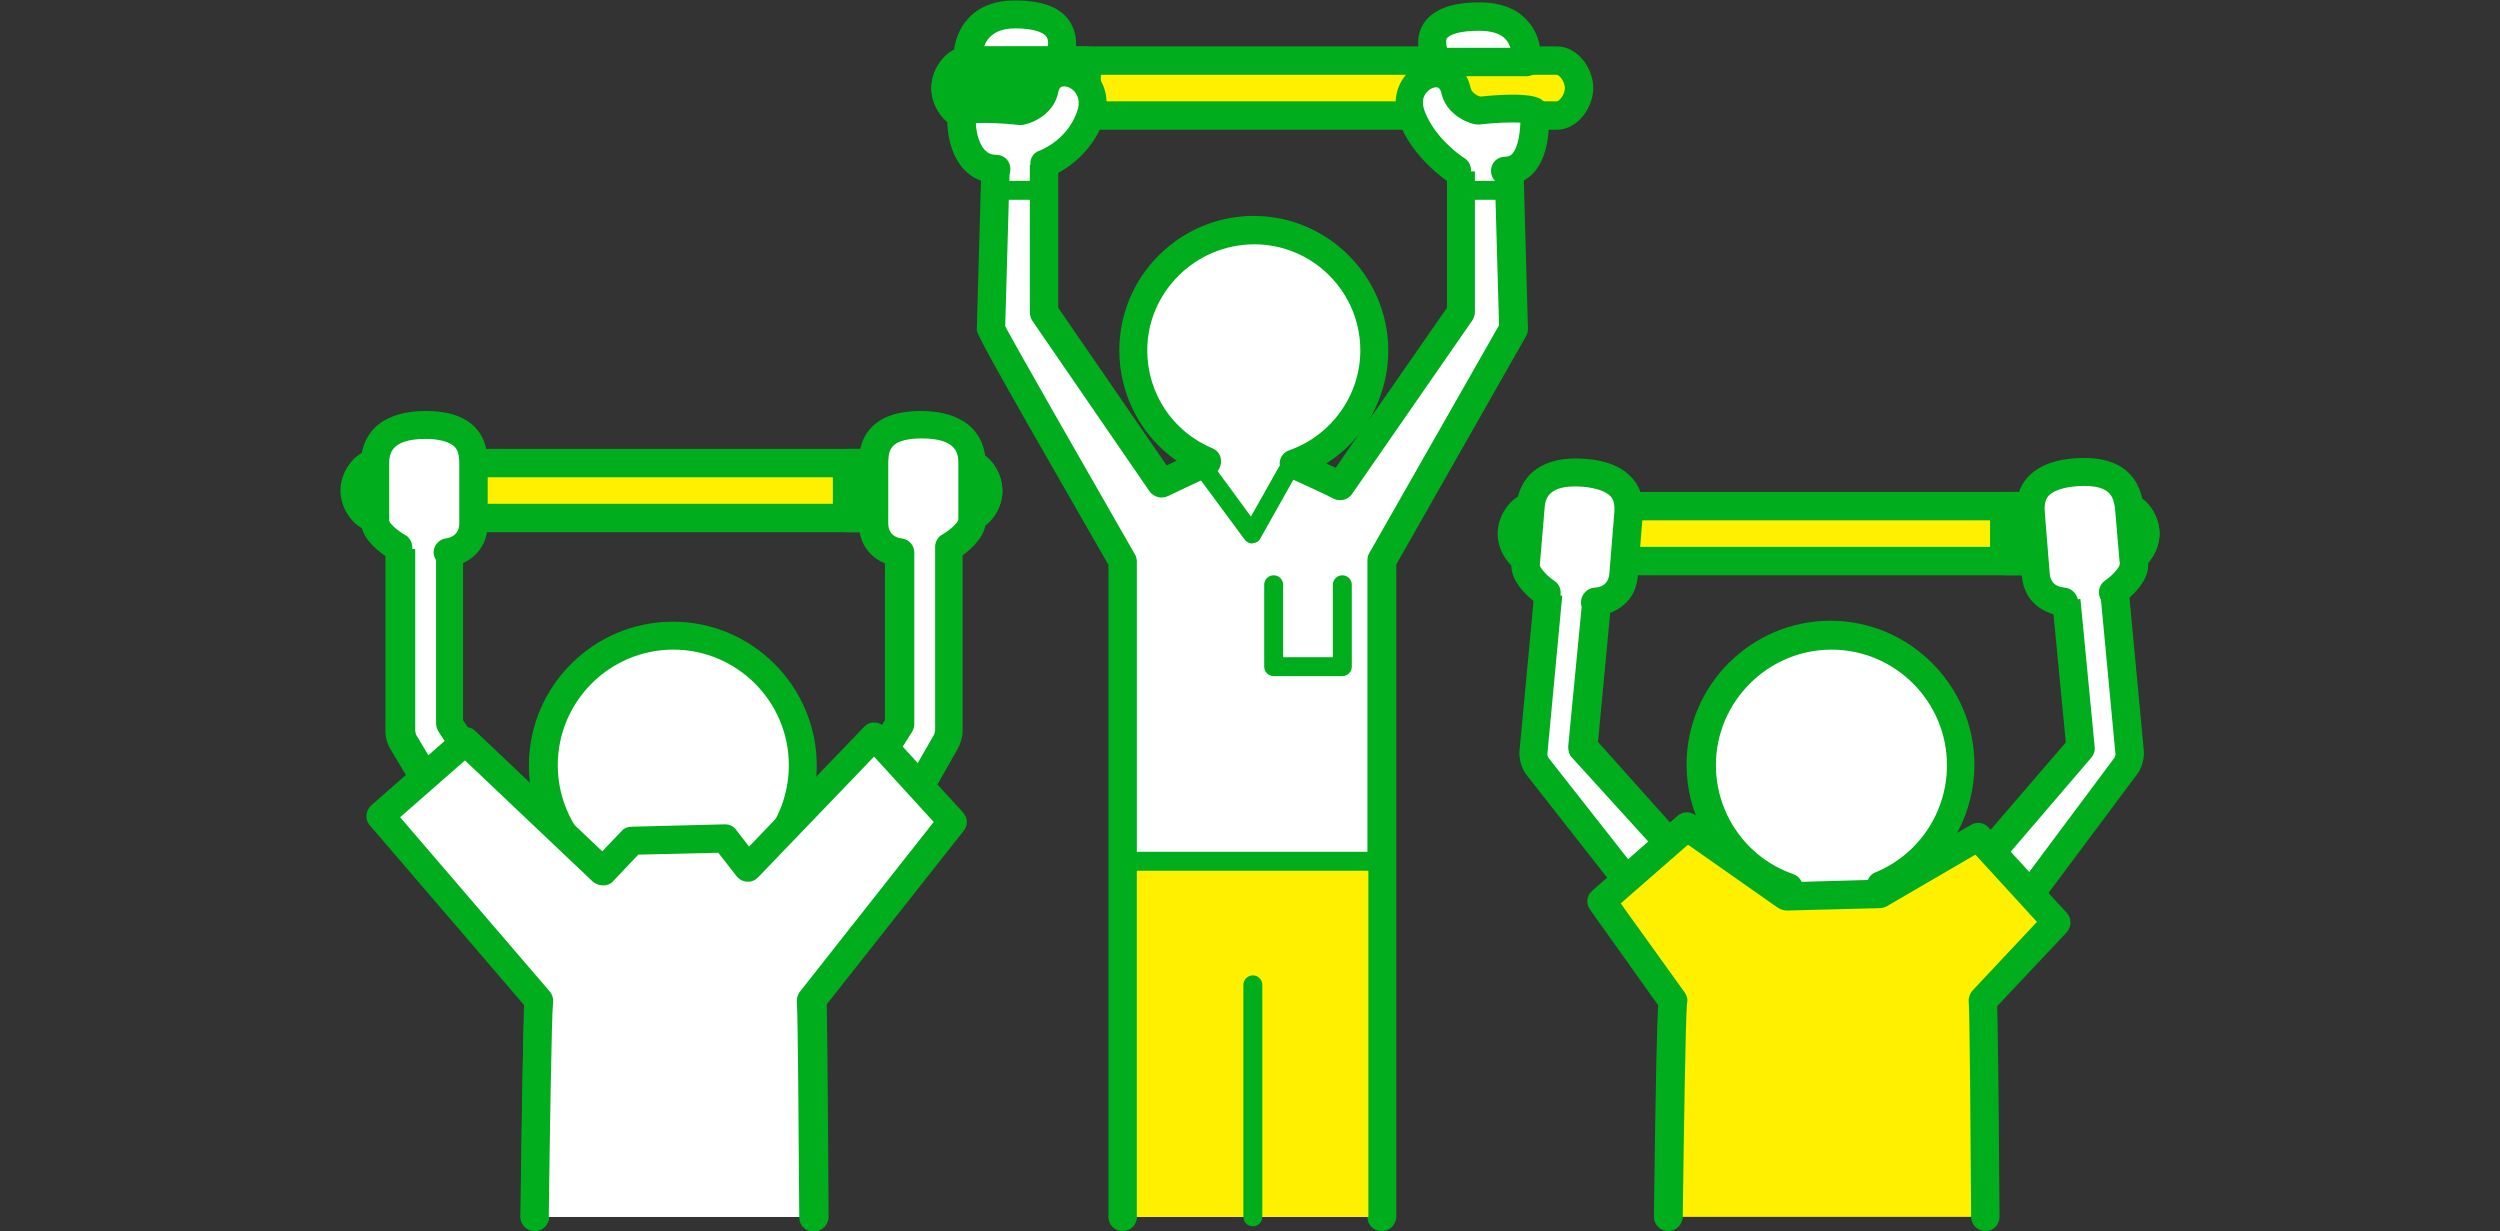 <?xml version="1.0" encoding="utf-8"?>
<!-- Generator: Adobe Illustrator 26.0.1, SVG Export Plug-In . SVG Version: 6.00 Build 0)  -->
<svg version="1.1" id="レイヤー_1" xmlns="http://www.w3.org/2000/svg" xmlns:xlink="http://www.w3.org/1999/xlink" x="0px"
	 y="0px" width="528px" height="260px" viewBox="0 0 528 260" style="enable-background:new 0 0 528 260;" xml:space="preserve">
<rect x="0" y="0" width="528" height="260" fill="#333333" stroke="none"/>
<style type="text/css">
	.st0{fill:#FFFFFF;}
	.st1{fill:#00AD1D;}
	.st2{fill:#FFF000;}
	.st3{fill:none;}
</style>
<g>
	<g>
		<path class="st0" d="M291.8,257V118.3l27.8-48.9l-1.3-46.9c0-2.4-2-4.4-4.4-4.4c-2.4,0-5.4,2-5.4,4.4v43.3L283,102.5
			c-4.3-2.3-9.5-4.2-9.8-4.7c9.9-3.5,17-12.9,17-24c0-14.1-11.4-25.4-25.4-25.4c-14.1,0-25.4,11.4-25.4,25.4
			c0,10.6,6.5,19.7,15.7,23.5c-0.4,0.5-2.9,1.3-9.7,4.6L220.5,66V19.9c0-2.4-3-4.4-5.4-4.4s-4.4,2-4.4,4.4l-1.4,49.6
			c0,0.8,27.8,49,27.8,49V257"/>
		<path class="st1" d="M291.8,260c-1.7,0-3-1.3-3-3V118.3c0-0.5,0.1-1,0.4-1.5l27.4-48.1l-1.3-46c0-0.8-0.6-1.5-1.4-1.5
			c-1.2,0-2.3,1-2.4,1.4v43.3c0,0.6-0.2,1.2-0.5,1.7l-25.5,36.8c-0.9,1.2-2.5,1.6-3.9,0.9c-2.1-1.1-4.4-2.1-6.3-3
			c-3.1-1.4-3.9-1.7-4.5-2.7c-0.5-0.8-0.7-1.7-0.4-2.6c0.3-0.9,1-1.6,1.9-1.9c9-3.2,15-11.7,15-21.1c0-12.4-10.1-22.4-22.4-22.4
			c-12.3,0-22.6,10-22.6,22.4c0,9.1,5.4,17.2,13.8,20.7c0.9,0.4,1.5,1.1,1.7,2c0.2,0.9,0,1.9-0.5,2.6c-0.7,0.9-1.5,1.2-3.9,2.3
			c-1.5,0.7-3.7,1.7-6.8,3.2c-1.3,0.6-2.9,0.2-3.8-1L218,67.7c-0.3-0.5-0.5-1.1-0.5-1.7V19.9c0-0.4-1.2-1.4-2.4-1.4
			c-0.8,0-1.4,0.6-1.4,1.4l-1.4,49c2.2,4.2,17.3,30.6,27.4,48.2c0.3,0.5,0.4,1,0.4,1.5V257c0,1.7-1.3,3-3,3s-3-1.3-3-3V119.3
			c-27.8-48.3-27.8-48.8-27.8-49.8l1.4-49.7c0-4,3.3-7.3,7.4-7.3c4,0,8.4,3.2,8.4,7.4V65l22.9,33.3c0.8-0.4,1.5-0.7,2.1-1
			c-7.5-5.2-12.1-13.9-12.1-23.3c0-15.7,12.8-28.4,28.4-28.4c15.6,0,28.4,12.8,28.4,28.4c0,5.4-1.5,10.5-4.2,14.9L305.6,65V22.6
			c0-4.2,4.4-7.4,8.4-7.4c4.1,0,7.4,3.3,7.4,7.4l1.3,46.8c0,0.5-0.1,1.1-0.4,1.6l-27.4,48.2V257C294.8,258.7,293.5,260,291.8,260z
			 M280.1,97.9c0.6,0.3,1.3,0.6,2,0.9l5.1-7.4C285.3,94,282.9,96.1,280.1,97.9z"/>
	</g>
	<g>
		<polyline class="st2" points="291,257 291,181.9 238.1,181.9 238.1,257 		"/>
		<path class="st1" d="M291,259c-1.1,0-2-0.9-2-2v-73.1h-48.9V257c0,1.1-0.9,2-2,2s-2-0.9-2-2v-75.1c0-1.1,0.9-2,2-2H291
			c1.1,0,2,0.9,2,2V257C293,258.1,292.1,259,291,259z"/>
	</g>
	<path class="st1" d="M264.6,259c-1.1,0-2-0.9-2-2v-49c0-1.1,0.9-2,2-2s2,0.9,2,2v49C266.6,258.1,265.7,259,264.6,259z"/>
	<path class="st1" d="M264.5,114.8c-0.6,0-1.2-0.3-1.6-0.8l-9.6-13c-0.7-0.9-0.5-2.1,0.4-2.8c0.9-0.7,2.1-0.5,2.8,0.4l7.7,10.5
		l5.8-10.3c0.5-1,1.8-1.3,2.7-0.8c1,0.5,1.3,1.8,0.8,2.7l-7.3,13c-0.3,0.6-0.9,1-1.6,1C264.6,114.8,264.5,114.8,264.5,114.8z"/>
	<g>
		<g>
			<path class="st2" d="M79.6,109.4H204c2.6,0,4.7-3.2,4.7-5.8c0-2.6-2.1-5.8-4.7-5.8H79.6c-2.6,0-4.7,3.2-4.7,5.8
				C74.9,106.2,77,109.4,79.6,109.4z"/>
			<path class="st1" d="M204,112.4H79.6c-4.4,0-7.7-4.6-7.7-8.8c0-4.2,3.3-8.8,7.7-8.8H204c4.4,0,7.7,4.6,7.7,8.8
				C211.8,107.7,208.5,112.4,204,112.4z M79.6,100.8c-0.5,0-1.7,1.4-1.7,2.8s1.2,2.8,1.7,2.8H204c0.5,0,1.7-1.4,1.7-2.8
				s-1.2-2.8-1.7-2.8H79.6z"/>
		</g>
		<g>
			<path class="st1" d="M178.9,109.4H204c2.6,0,4.7-3.2,4.7-5.8c0-2.6-2.1-5.8-4.7-5.8h-25.1V109.4z"/>
			<path class="st1" d="M204,112.4h-25.1c-1.7,0-3-1.3-3-3V97.8c0-1.7,1.3-3,3-3H204c4.4,0,7.7,4.6,7.7,8.8
				C211.8,107.7,208.5,112.4,204,112.4z M181.9,106.4H204c0.5,0,1.7-1.4,1.7-2.8s-1.2-2.8-1.7-2.8h-22.1V106.4z"/>
		</g>
	</g>
	<g>
		<g>
			<path class="st2" d="M324,118.5h124.4c2.6,0,4.7-3.2,4.7-5.8c0-2.6-2.1-5.8-4.7-5.8H324c-2.6,0-4.7,3.2-4.7,5.8
				C319.2,115.3,321.4,118.5,324,118.5z"/>
			<path class="st1" d="M448.4,121.5H324c-4.4,0-7.7-4.6-7.7-8.8c0-4.2,3.3-8.8,7.7-8.8h124.4c4.4,0,7.7,4.6,7.7,8.8
				C456.1,116.8,452.8,121.5,448.4,121.5z M324,109.9c-0.5,0-1.7,1.4-1.7,2.8s1.2,2.8,1.7,2.8h124.4c0.5,0,1.7-1.4,1.7-2.8
				s-1.2-2.8-1.7-2.8H324z"/>
		</g>
		<g>
			<path class="st1" d="M423.3,118.5h25.1c2.6,0,4.7-3.2,4.7-5.8c0-2.6-2.1-5.8-4.7-5.8h-25.1V118.5z"/>
			<path class="st1" d="M448.4,121.5h-25.1c-1.7,0-3-1.3-3-3v-11.6c0-1.7,1.3-3,3-3h25.1c4.4,0,7.7,4.6,7.7,8.8
				C456.1,116.8,452.8,121.5,448.4,121.5z M426.3,115.5h22.1c0.5,0,1.7-1.4,1.7-2.8s-1.2-2.8-1.7-2.8h-22.1V115.5z"/>
		</g>
	</g>
	<g>
		<g>
			<path class="st0" d="M113,257c0,0,0.5-50.8,1-52.2l-28.9-48.1c-0.4-0.7-0.7-1.6-0.7-2.4V95.9c0-2.6,2.1-4.7,4.7-4.7
				s5.7,2.1,5.7,4.7V153l26.7,40.2c5.8-6,11.2-5.2,11.5-5.7c-10.7-3.8-18.3-13.9-18.3-25.9c0-15.2,12.3-27.4,27.4-27.4
				c15.1,0,27.4,12.3,27.4,27.4c0,11.4-7,21.2-16.9,25.3c0.5,0.6,6,0,11.6,6.7l25.7-40.7v-36.3c0,0-5.5-0.6-5.5-6.2s0-12.4,0-12.4
				c0-2.6,0-8.4,10.1-8.4c10.1,0,10.7,5.8,10.7,8.4c0,0,0,9,0,11.8s-4.9,5.6-4.9,5.6v38.7c0,0.8-0.2,1.6-0.6,2.3l-28.2,49.9
				c0.2,1.1,0.5,50.7,0.5,50.7"/>
			<path class="st1" d="M172,260c-1.6,0-3-1.3-3-3c-0.1-19.2-0.3-48.1-0.5-50.4c-0.1-0.6,0-1.3,0.4-1.9l28.4-49.6
				c0.1-0.3,0.2-0.6,0.2-0.9v-38.7c0-1.1,0.6-2.1,1.5-2.6c1.6-0.9,3.2-2.4,3.4-3.1V98c0-1.9,0-5.4-7.7-5.4c-2.3,0-5.3,0.3-6.4,2
				c-0.7,1-0.7,2.4-0.7,3.5v12.4c0,2.8,2.3,3.2,2.8,3.2c1.5,0.2,2.7,1.4,2.7,3V153c0,0.6-0.2,1.1-0.5,1.6l-25.7,40.7
				c-0.5,0.8-1.4,1.3-2.3,1.4c-1,0.1-1.9-0.3-2.5-1.1c-3.6-4.4-7.2-5-8.8-5.4c-1-0.2-2-0.4-2.8-1.4c-0.6-0.7-0.8-1.7-0.6-2.6
				c0.2-0.9,0.9-1.7,1.7-2c9.1-3.8,15-12.7,15-22.6c0-13.5-11-24.4-24.4-24.4c-13.5,0-24.4,11-24.4,24.4c0,10.3,6.5,19.6,16.3,23
				c0.9,0.3,1.6,1,1.9,1.9c0.3,0.9,0.1,1.9-0.4,2.6c-0.8,1.2-2.1,1.4-3,1.5c-1.7,0.2-5.1,0.7-8.8,4.6c-0.6,0.7-1.5,1-2.4,0.9
				c-0.9-0.1-1.7-0.6-2.2-1.3l-26.6-40.3c-0.3-0.5-0.5-1.1-0.5-1.7V95.9c0-0.6-1.4-1.7-2.7-1.7c-1,0-1.7,0.8-1.7,1.7v58.4
				c0,0.3,0.1,0.6,0.2,0.9l28.6,48c0.4,0.6,0.5,1.4,0.4,2.1c-0.3,2.7-0.7,32.1-0.9,51.7c0,1.6-1.4,3-3,3l0,0c-1.7,0-3-1.4-3-3
				c0.4-37.5,0.7-48.1,0.9-51.4l-28.4-47.3c-0.7-1.2-1.1-2.6-1.1-4V95.9c0-4.3,3.5-7.7,7.7-7.7c4.1,0,8.7,3.3,8.7,7.7v56.2
				l24.2,36.6c1-0.8,2-1.4,3-1.9c-8.2-5.6-13.3-14.9-13.3-25.1c0-16.8,13.7-30.4,30.4-30.4c16.8,0,30.4,13.7,30.4,30.4
				c0,9.9-4.8,19-12.6,24.6c1.2,0.6,2.5,1.5,3.8,2.6l23.2-36.8V119c-2.6-1.1-5.5-3.6-5.5-8.5V98.2c0-1.5,0-4.4,1.8-6.9
				c2.1-3,5.9-4.5,11.3-4.5c8.7,0,13.7,4.2,13.7,11.4V110c0,3.2-2.9,5.8-4.9,7.3v37c0,1.3-0.4,2.7-1,3.8L174.5,207
				c0.1,3.1,0.3,13.2,0.5,50C175,258.6,173.7,260,172,260L172,260z M168.5,206.7c0,0.1,0,0.2,0,0.2
				C168.5,206.8,168.5,206.7,168.5,206.7z M116.9,205.4c0,0.1,0,0.2-0.1,0.2C116.9,205.6,116.9,205.5,116.9,205.4z"/>
		</g>
		<g>
			<path class="st0" d="M94.6,116.8c0,0,5.5-0.6,5.5-6.2s0-12.4,0-12.4c0-2.6,0-8.4-10.1-8.4s-10.7,5.8-10.7,8.4c0,0,0,9,0,11.8
				s4.9,5.6,4.9,5.6"/>
			<path class="st1" d="M94.6,119.7c-1.5,0-2.8-1.2-3-2.7c-0.2-1.6,1-3.1,2.6-3.3c0.9-0.1,2.8-0.7,2.8-3.2V98.2c0-1,0-2.5-0.7-3.5
				c-1.2-1.6-4.1-2-6.4-2c-7.7,0-7.7,3.5-7.7,5.4V110c0.1,0.6,1.9,2.2,3.4,3c1.4,0.8,1.9,2.7,1.1,4.1c-0.8,1.4-2.7,1.9-4.1,1.1
				c-1.5-0.9-6.4-4-6.4-8.2V98.2c0-7.3,5-11.4,13.7-11.4c5.4,0,9.2,1.5,11.3,4.5c1.8,2.6,1.8,5.4,1.8,6.9v12.4
				c0,6.6-5.4,8.9-8.2,9.2C94.8,119.7,94.7,119.7,94.6,119.7z"/>
		</g>
		<g>
			<line class="st3" x1="152.7" y1="187" x2="133" y2="187"/>
			<path class="st1" d="M152.7,189H133c-1.1,0-2-0.9-2-2s0.9-2,2-2h19.7c1.1,0,2,0.9,2,2S153.9,189,152.7,189z"/>
		</g>
	</g>
	<g>
		<g>
			<path class="st0" d="M357.3,236.9c0,0,0.5-30.7,1-32.1l-33.8-43.1c-0.4-0.7-0.7-1.6-0.7-2.4l5-53.4c0-2.6,2.1-4.7,4.7-4.7
				s5.7,2.1,5.7,4.7l-5,52.1l31.6,35.3c5.8-6,11.2-5.2,11.5-5.7c-10.7-3.8-18.3-13.9-18.3-25.9c0-15.2,12.3-27.4,27.4-27.4
				s27.4,12.3,27.4,27.4c0,11.4-7,21.2-16.9,25.3c0.5,0.6,6,0,11.6,6.7l30.6-35.7l-5-52.1c0-2.6,3.1-4.7,5.7-4.7s4.7,2.1,4.7,4.7
				l5,53.4c0,0.8-0.2,1.6-0.6,2.3l-33.4,44.6c0.2,1.1,0.5,30.7,0.5,30.7"/>
			<path class="st1" d="M416.3,239.9c-1.6,0-3-1.3-3-3c-0.1-10.9-0.3-28.4-0.5-30.2c-0.1-0.8,0.1-1.6,0.6-2.2l33.2-44.5
				c0.1-0.2,0.1-0.4,0.2-0.6l-5-53.2c0-0.1,0-0.2,0-0.3c0-1-0.8-1.7-1.7-1.7c-1.2,0-2.6,1-2.7,1.7l5,51.9c0.1,0.8-0.2,1.6-0.7,2.2
				l-30.6,35.7c-0.6,0.7-1.4,1-2.3,1l0,0c-0.9,0-1.7-0.4-2.3-1.1c-3.6-4.4-7.2-5-8.8-5.4c-1-0.2-2-0.4-2.8-1.4
				c-0.6-0.7-0.8-1.7-0.5-2.6c0.2-0.9,0.9-1.7,1.8-2c9.1-3.8,15-12.7,15-22.6c0-13.5-11-24.4-24.4-24.4s-24.4,11-24.4,24.4
				c0,10.3,6.5,19.6,16.3,23c0.9,0.3,1.6,1,1.9,1.9s0.1,1.9-0.4,2.6c-0.8,1.2-2.1,1.4-3,1.5c-1.7,0.2-5.1,0.7-8.8,4.6
				c-0.6,0.6-1.3,0.9-2.2,0.9c0,0,0,0-0.1,0c-0.8,0-1.6-0.4-2.2-1L332,160c-0.6-0.6-0.8-1.5-0.8-2.3l5-51.9
				c-0.1-0.6-1.5-1.7-2.7-1.7c-1,0-1.7,0.8-1.7,1.7c0,0.1,0,0.2,0,0.3l-5,53.2c0,0.2,0.1,0.5,0.2,0.7l33.7,42.9
				c0.6,0.7,0.8,1.6,0.6,2.5c-0.3,2.1-0.7,20.3-0.9,31.5c0,1.7-1.4,3-3.1,2.9c-1.7,0-3-1.4-2.9-3.1c0.4-21.2,0.7-28.3,0.9-31.1
				l-33.1-42.2c-0.1-0.1-0.1-0.2-0.2-0.3c-0.7-1.2-1.1-2.6-1.1-4c0-0.1,0-0.2,0-0.3l5-53.3c0.1-4.2,3.5-7.6,7.7-7.6
				c4.1,0,8.7,3.3,8.7,7.7c0,0.1,0,0.2,0,0.3l-4.8,50.8l28.7,32.1c1.2-0.9,2.3-1.6,3.3-2.2c-8.2-5.6-13.3-14.9-13.3-25.1
				c0-16.8,13.7-30.4,30.4-30.4s30.4,13.7,30.4,30.4c0,9.9-4.8,19-12.6,24.6c1.3,0.7,2.7,1.6,4.2,2.9l27.7-32.2l-4.9-50.9
				c0-0.1,0-0.2,0-0.3c0-4.4,4.6-7.7,8.7-7.7c4.2,0,7.6,3.4,7.7,7.6l5,53.3c0,0.1,0,0.2,0,0.3c0,1.3-0.4,2.7-1,3.8
				c-0.1,0.1-0.1,0.2-0.2,0.3L418.9,207c0.1,2.6,0.3,9.4,0.5,29.7C419.3,238.5,418,239.9,416.3,239.9L416.3,239.9z M412.8,206.7
				c0,0.1,0,0.1,0,0.1S412.8,206.8,412.8,206.7z M361.2,205.5c0,0.1,0,0.1,0,0.2C361.1,205.6,361.2,205.5,361.2,205.5z"/>
		</g>
	</g>
	<path class="st1" d="M283.5,142.8H269c-1.1,0-2-0.9-2-2v-17.3c0-1.1,0.9-2,2-2s2,0.9,2,2v15.3h10.5v-15.3c0-1.1,0.9-2,2-2
		s2,0.9,2,2v17.3C285.5,141.9,284.6,142.8,283.5,142.8z"/>
	<g>
		<path class="st0" d="M223,13.7h-18.6c0,0-1.3-10.7,10-10.7C229.2,3,223,13.7,223,13.7z"/>
		<path class="st1" d="M223,16.7h-18.6c-1.5,0-2.8-1.1-3-2.6c-0.1-0.6-0.6-6.1,3-10.1c2.3-2.6,5.7-3.9,10-3.9c6,0,10,1.6,11.8,4.9
			c2.6,4.5-0.3,9.7-0.6,10.3C225.1,16.1,224.1,16.7,223,16.7z M207.6,10.7h13.5c0.3-1,0.4-2.1,0-2.8C220.4,6.7,218,6,214.5,6
			c-2.5,0-4.3,0.6-5.5,1.9C208.2,8.7,207.8,9.8,207.6,10.7z"/>
	</g>
	<g>
		<g>
			<path class="st2" d="M328.8,24.4H204.4c-2.6,0-4.7-3.2-4.7-5.8s2.1-5.8,4.7-5.8h124.4c2.6,0,4.7,3.2,4.7,5.8
				S331.4,24.4,328.8,24.4z"/>
			<path class="st1" d="M328.8,27.4H204.4c-4.4,0-7.7-4.6-7.7-8.8s3.3-8.8,7.7-8.8h124.4c4.4,0,7.7,4.6,7.7,8.8
				C336.5,22.7,333.2,27.4,328.8,27.4z M204.4,15.8c-0.5,0-1.7,1.4-1.7,2.8s1.2,2.8,1.7,2.8h124.4c0.5,0,1.7-1.4,1.7-2.8
				s-1.2-2.8-1.7-2.8H204.4z"/>
		</g>
		<g>
			<path class="st1" d="M229.5,24.4h-25.1c-2.6,0-4.7-3.2-4.7-5.8s2.1-5.8,4.7-5.8h25.1V24.4z"/>
			<path class="st1" d="M229.5,27.4h-25.1c-4.4,0-7.7-4.6-7.7-8.8s3.3-8.8,7.7-8.8h25.1c1.7,0,3,1.3,3,3v11.6
				C232.5,26.1,231.1,27.4,229.5,27.4z M204.4,15.8c-0.5,0-1.7,1.4-1.7,2.8s1.2,2.8,1.7,2.8h22.1v-5.6
				C226.5,15.8,204.4,15.8,204.4,15.8z"/>
		</g>
	</g>
	<g>
		<path class="st0" d="M220.6,34.5c0,0,6.8-2.4,9.5-9.7c3.3-8.8-8.2-13.2-9.7-5.9c-0.7,3.5-4.8,4.5-4.8,4.5s-12.4-1.3-12.5,0.5
			c-0.3,5.7,1.8,11.7,7.3,11.7"/>
		<path class="st1" d="M210.4,38.7c-2.7,0-5-1-6.8-2.9c-2.5-2.7-3.8-7.1-3.5-12c0.1-1,0.5-1.8,1.3-2.5c0.7-0.6,2.5-2.1,13.9-0.9
			c0.7-0.3,2-0.9,2.2-2c0.6-3,2.5-5.1,5.1-5.8c3-0.8,6.3,0.2,8.6,2.7c2.6,2.8,3.2,6.7,1.7,10.6c-3.2,8.5-11,11.4-11.3,11.5
			c-1.6,0.6-3.3-0.3-3.8-1.8c-0.6-1.6,0.2-3.3,1.8-3.8c0.2-0.1,5.6-2.1,7.8-8c0.9-2.3,0.2-3.7-0.5-4.5c-0.8-0.9-1.9-1.2-2.6-1
			c-0.2,0-0.6,0.2-0.8,1.2c-0.8,4.2-4.8,6.3-7.1,6.8c-0.3,0.1-0.7,0.1-1.1,0.1c-3.5-0.4-7.1-0.5-9.2-0.4c0.1,2.4,0.8,4.5,1.9,5.7
			c0.7,0.7,1.4,1,2.4,1c1.7,0,3,1.3,3,3S212.1,38.7,210.4,38.7z"/>
	</g>
	<g>
		<path class="st0" d="M303.7,13.1h18.6c0,0,1.3-9.6-10-9.6C297.5,3.6,303.7,13.1,303.7,13.1z"/>
		<path class="st1" d="M322.4,16.1h-18.6c-1,0-2-0.5-2.5-1.4c-0.3-0.5-3.2-5.1-0.9-9.3c1.8-3.2,5.8-4.9,12-4.9c4.5,0,8,1.3,10.3,4
			c3.3,3.7,2.7,8.5,2.7,9C325.1,15,323.9,16.1,322.4,16.1z M305.6,10.1H319c-0.2-0.6-0.5-1.2-0.9-1.7c-1.1-1.3-3.1-1.9-5.8-1.9
			c-4.3,0-6.3,0.9-6.8,1.7C305.4,8.7,305.4,9.4,305.6,10.1z"/>
	</g>
	<g>
		<path class="st0" d="M307.9,36.2c0,0-7-4.4-9.6-11.4c-3.1-8.5,7.9-12.6,9.3-5.6c0.7,3.3,4.6,4.3,4.6,4.3s11.8-1.3,11.9,0.5
			c0.3,5.5-0.8,12.2-6.1,12.2"/>
		<path class="st1" d="M307.9,39.2c-0.6,0-1.1-0.2-1.6-0.5c-0.3-0.2-7.9-5.1-10.8-12.9c-1.4-3.8-0.8-7.6,1.7-10.3
			c2.2-2.4,5.5-3.4,8.4-2.6c2.6,0.7,4.4,2.8,5,5.7c0.2,1,1.4,1.6,2,1.8c10.9-1.1,12.6,0.3,13.3,0.9c0.7,0.6,1.2,1.5,1.2,2.4
			c0.2,3.3,0,9.4-3.3,12.9c-1.5,1.6-3.6,2.5-5.9,2.5c-1.7,0-3-1.3-3-3s1.3-3,3-3c0.6,0,1.1-0.2,1.5-0.6c1-1.1,1.6-3.6,1.7-6.6
			c-1.9-0.1-5.4,0-8.7,0.4c-0.4,0-0.7,0-1.1-0.1c-2.2-0.5-6-2.5-6.9-6.6c-0.2-0.9-0.6-1-0.7-1.1c-0.6-0.2-1.6,0.1-2.3,0.9
			c-0.7,0.7-1.3,2-0.5,4.1c2.2,5.9,8.3,9.9,8.4,9.9c1.4,0.9,1.8,2.7,0.9,4.1C309.8,38.7,308.8,39.2,307.9,39.2z"/>
	</g>
	<g>
		<path class="st0" d="M336.9,127.1c0,0,5.5-0.1,6-5.7s1-12.3,1-12.3c0.2-2.6,0.7-8.4-9.4-9.2c-10.1-0.8-11.1,4.9-11.4,7.5
			c0,0-0.7,9-1,11.8c-0.2,2.8,4.4,6,4.4,6"/>
		<path class="st1" d="M336.9,130.1c-1.6,0-3-1.3-3-2.9s1.3-3,2.9-3.1c0.9,0,2.9-0.4,3.1-3l1-12.3c0.1-1,0.2-2.5-0.4-3.5
			c-1-1.7-4-2.3-6.2-2.5c-7.7-0.6-8,2.9-8.1,4.8l-1,11.8c0.1,0.6,1.6,2.3,3.1,3.3c1.4,0.9,1.7,2.8,0.8,4.2c-0.9,1.4-2.8,1.7-4.2,0.8
			c-1.4-1-6-4.5-5.7-8.7l1-11.8c0.6-7.2,5.9-11,14.6-10.3c5.4,0.4,9,2.3,10.9,5.4c1.6,2.7,1.4,5.5,1.2,7.1l-1,12.4
			C345.3,128.1,339.8,130,336.9,130.1L336.9,130.1z"/>
	</g>
	<g>
		<path class="st0" d="M436,127.1c0,0-5.5-0.1-6-5.7s-1-12.3-1-12.3c-0.2-2.6-0.7-8.4,9.4-9.2c10.1-0.8,11.1,4.9,11.4,7.5
			c0,0,0.7,9,1,11.8c0.2,2.8-4.4,6-4.4,6"/>
		<path class="st1" d="M436,130.1L436,130.1c-2.9-0.1-8.4-1.9-9-8.5l-1-12.3c-0.1-1.5-0.4-4.4,1.2-7.1c1.9-3.1,5.5-5,10.9-5.4
			c5.3-0.4,9.3,0.7,11.8,3.4c2.4,2.6,2.7,5.8,2.8,6.9l1,11.8c0.3,4.2-4.3,7.7-5.7,8.7c-1.4,0.9-3.2,0.6-4.2-0.8
			c-0.9-1.4-0.6-3.2,0.8-4.2c1.5-1,3-2.7,3.1-3.4l-1-11.7c-0.1-0.9-0.3-2.3-1.2-3.3c-1.5-1.6-4.6-1.7-7-1.5
			c-2.3,0.2-5.2,0.8-6.2,2.5c-0.6,1.1-0.5,2.5-0.4,3.5l1,12.4c0.2,2.6,2.2,2.9,3.1,3c1.6,0.1,2.9,1.5,2.9,3.1
			C438.9,128.8,437.6,130.1,436,130.1z"/>
	</g>
	<g>
		<path class="st2" d="M352.3,257c0,0,0.5-44.2,1-45.6l-15-21l18-15.8l21,14.8l19.7-0.5l20.8-12l16.5,18l-15.6,16.5
			c0.2,1.1,0.5,45.6,0.5,45.6"/>
		<path class="st1" d="M352.3,260L352.3,260c-1.7,0-3-1.4-3-3c0.4-31.8,0.7-41.4,0.9-44.7l-14.4-20.2c-0.9-1.3-0.7-3,0.5-4l18-15.8
			c1-0.9,2.6-1,3.7-0.2l20.2,14.2l17.9-0.5l20.2-11.6c1.2-0.7,2.8-0.5,3.7,0.6l16.5,18c1.1,1.2,1,2.9,0,4.1l-14.7,15.6
			c0.1,3.4,0.3,13.1,0.5,44.5c0,1.7-1.3,3-3,3l0,0c-1.6,0-3-1.3-3-3c-0.1-17.2-0.3-43.1-0.5-45.3c-0.1-0.9,0.2-1.8,0.8-2.5
			l13.6-14.5l-13-14.2l-18.7,10.9c-0.4,0.2-0.9,0.4-1.4,0.4l-19.7,0.5c-0.6,0-1.3-0.2-1.8-0.5l-19.1-13.4l-14.2,12.4l13.5,18.8
			c0.5,0.7,0.7,1.5,0.5,2.3c-0.3,2.5-0.7,28.8-0.9,45.1C355.3,258.7,354,260,352.3,260z M356.2,212c0,0.1,0,0.1-0.1,0.2
			C356.2,212.1,356.2,212.1,356.2,212z M415.9,211.8c0,0.1,0,0.2,0,0.2C415.9,211.9,415.9,211.9,415.9,211.8z"/>
	</g>
	<g>
		<path class="st0" d="M112.9,257c0,0,0.5-44.2,1-45.6l-33.5-39l18-15.8l29,27.5l6.1-6.5l19.7-0.5l4.8,6.2l26.7-27.8l16.5,18
			l-29.9,37.9c0.2,1.1,0.5,45.6,0.5,45.6"/>
		<path class="st1" d="M112.9,260L112.9,260c-1.7,0-3-1.4-3-3c0.4-31.3,0.7-41.1,0.9-44.6l-32.7-38.1c-1.1-1.2-0.9-3.1,0.3-4.2
			l18-15.8c1.2-1,2.9-1,4,0.1l26.8,25.4l4.1-4.3c0.5-0.6,1.3-0.9,2.1-0.9l19.7-0.5c0.9,0,1.9,0.4,2.4,1.2l2.7,3.5l24.3-25.3
			c0.6-0.6,1.4-1,2.2-0.9c0.8,0,1.6,0.4,2.2,1l16.5,18c1,1.1,1.1,2.7,0.1,3.9l-29.2,37c0.1,3.2,0.3,12.8,0.5,44.6c0,1.7-1.3,3-3,3
			s-3-1.3-3-3c-0.1-17.2-0.3-43.1-0.5-45.3c-0.1-0.8,0.1-1.6,0.6-2.3l28.3-35.9l-12.6-13.8l-24.5,25.5c-0.6,0.6-1.4,1-2.3,0.9
			c-0.9,0-1.7-0.5-2.2-1.1l-3.9-5l-16.9,0.4l-5.3,5.6c-0.5,0.6-1.3,0.9-2.1,0.9c-0.8,0-1.6-0.3-2.2-0.8l-27-25.6l-13.7,12l31.6,36.8
			c0.6,0.7,0.8,1.6,0.7,2.5c-0.3,2.5-0.7,28.8-0.9,45.1C115.9,258.7,114.5,260,112.9,260z M116.8,212c0,0.1,0,0.1-0.1,0.2
			C116.8,212.1,116.8,212.1,116.8,212z M168.4,211.8c0,0.1,0,0.2,0,0.2C168.4,211.9,168.4,211.9,168.4,211.8z"/>
	</g>
	<path class="st1" d="M219.4,42.2H211c-1.1,0-2-0.9-2-2s0.9-2,2-2h8.4c1.1,0,2,0.9,2,2S220.6,42.2,219.4,42.2z"/>
	<path class="st1" d="M316.9,42.2h-8.4c-1.1,0-2-0.9-2-2s0.9-2,2-2h8.4c1.1,0,2,0.9,2,2S318,42.2,316.9,42.2z"/>
</g>
</svg>
